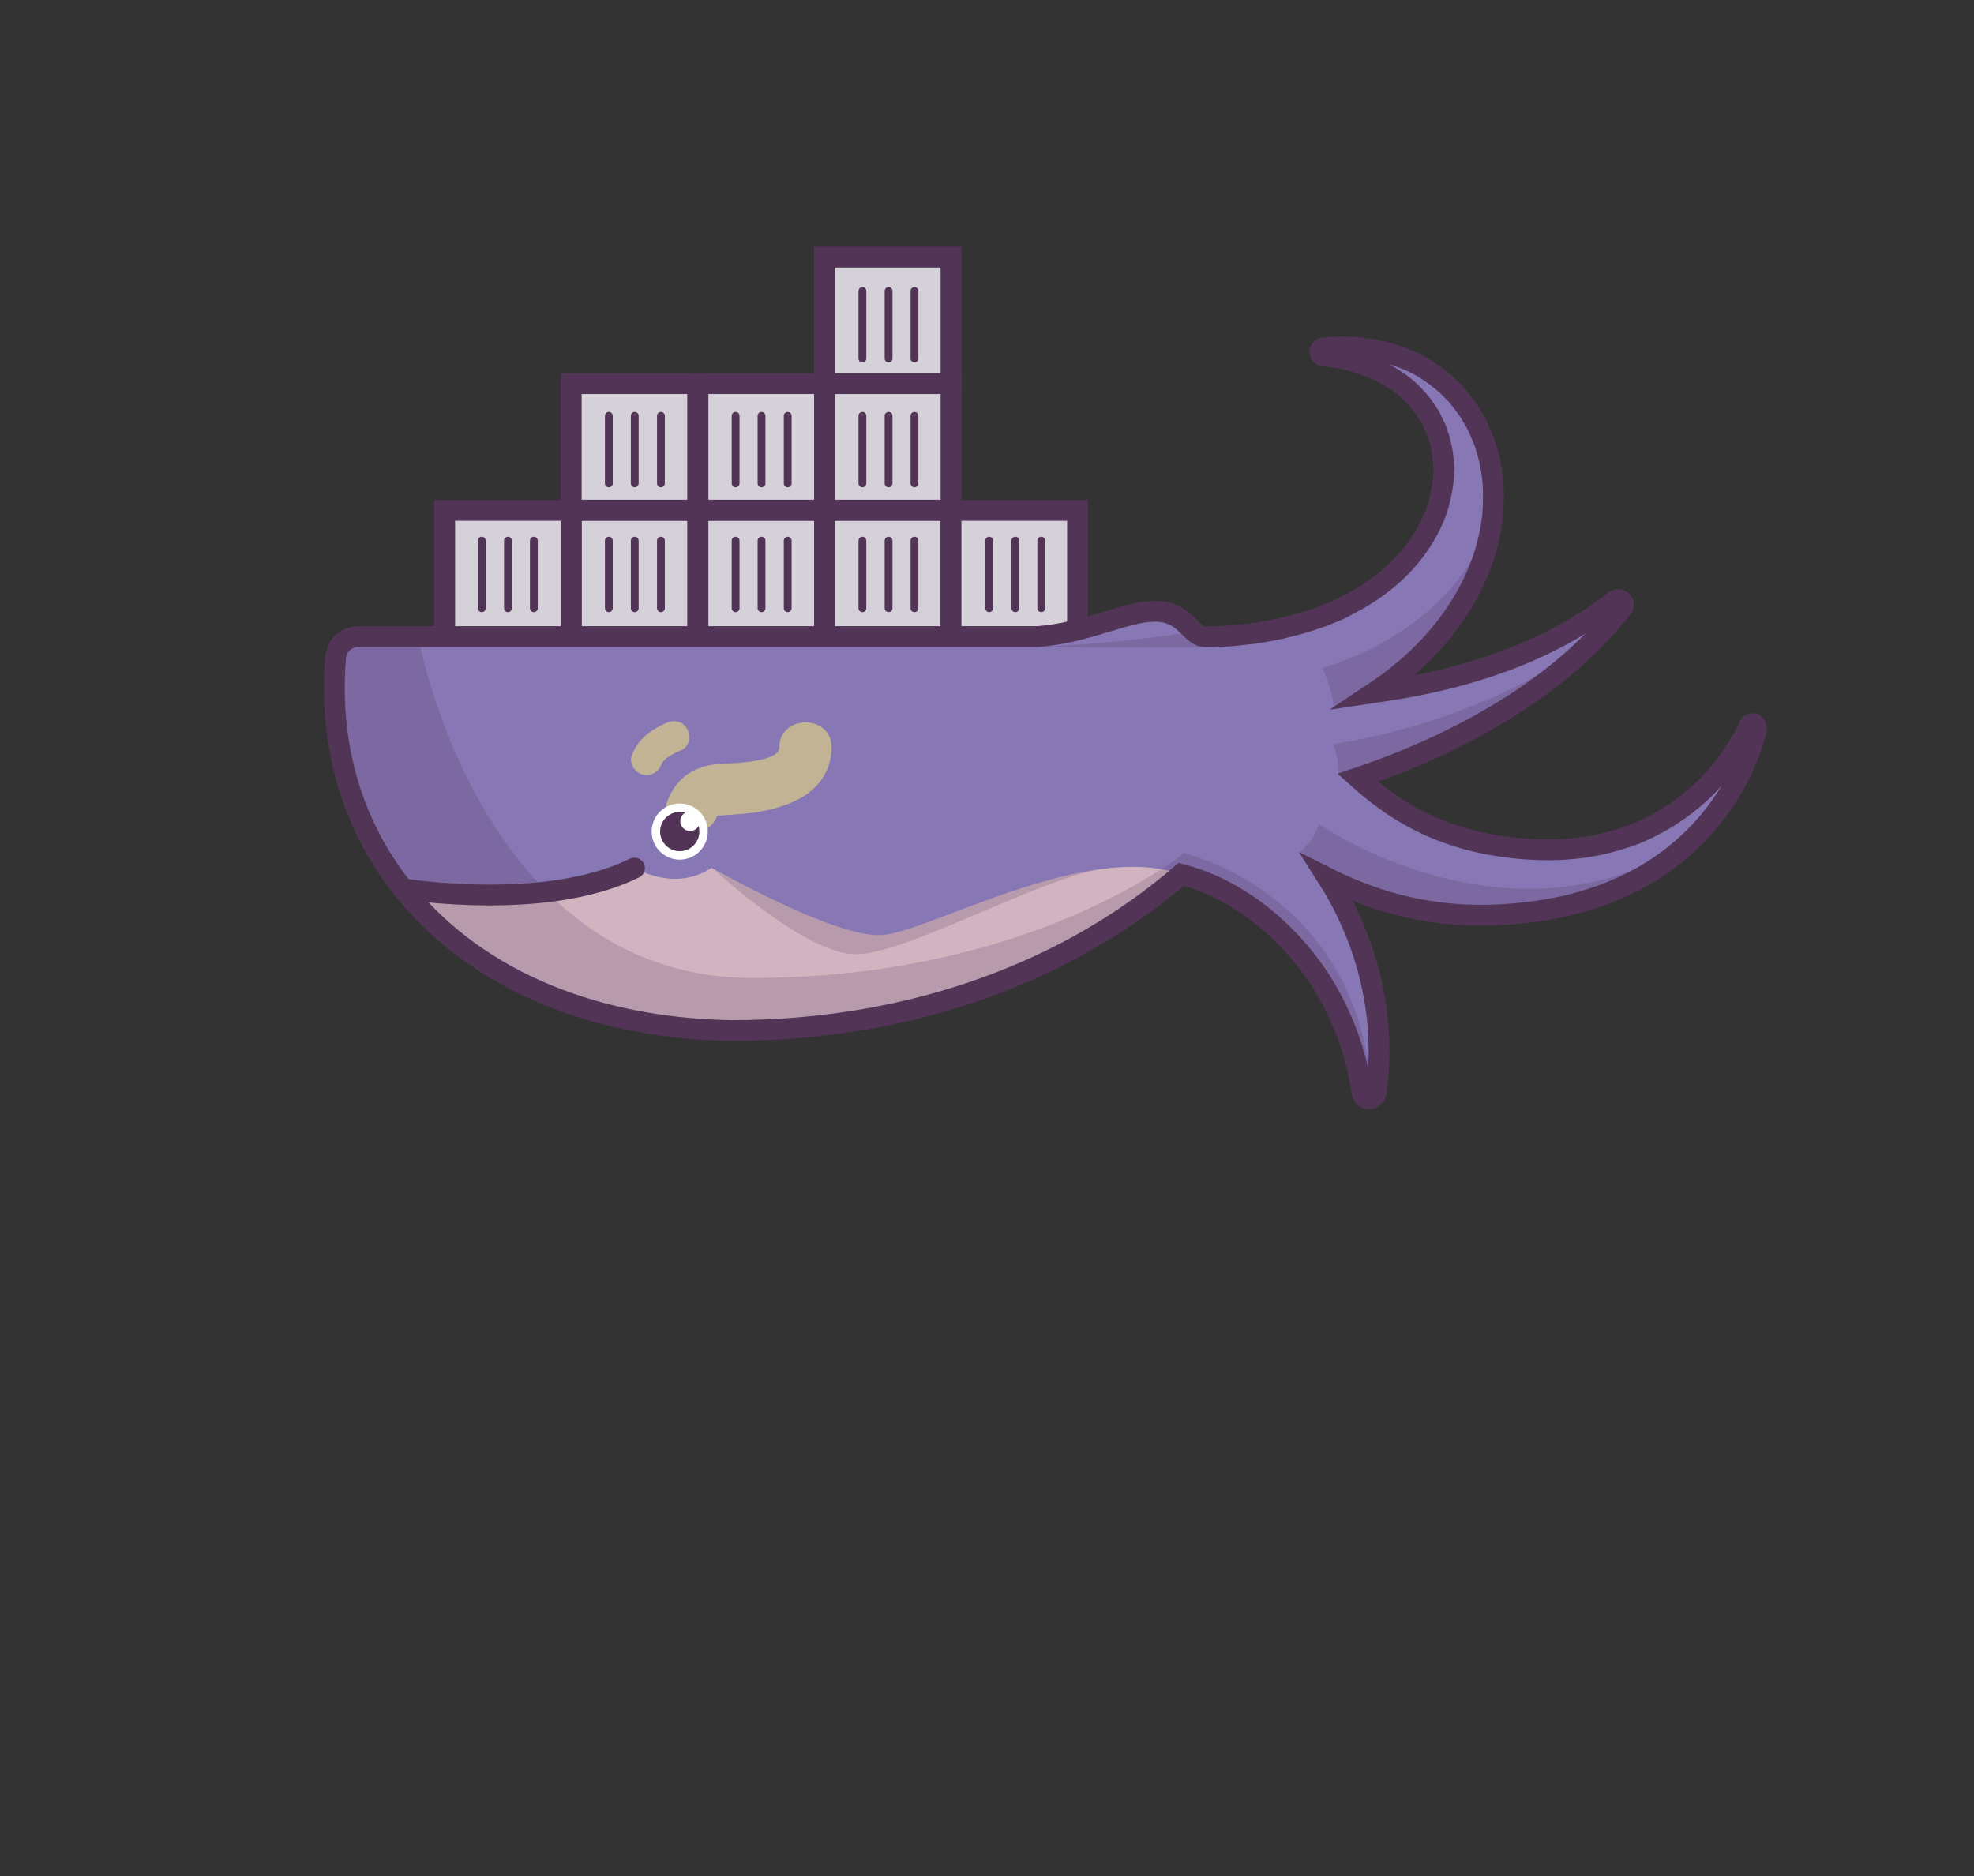 <?xml version="1.0" encoding="utf-8"?>
<!-- Generator: Adobe Illustrator 21.0.0, SVG Export Plug-In . SVG Version: 6.00 Build 0)  -->
<svg version="1.1" id="Layer_1" xmlns="http://www.w3.org/2000/svg" xmlns:xlink="http://www.w3.org/1999/xlink" x="0px" y="0px"
     viewBox="0 0 724 688.1" style="enable-background:new 0 0 724 688.1;" xml:space="preserve">
<rect x="0" y="0" width="724" height="688.1" fill="#333333" stroke="none"/>
<style type="text/css">
    .st0{fill:#D5D1D8;stroke:#513456;stroke-width:7.635;stroke-miterlimit:10;}
    .st1{fill:#513456;stroke:#513456;stroke-width:2.863;stroke-linecap:round;stroke-miterlimit:10;}
    .st2{clip-path:url(#SVGID_2_);fill:#D1B4C0;}
    .st3{opacity:0.2;clip-path:url(#SVGID_2_);fill:#513456;}
    .st4{fill:none;stroke:#513456;stroke-width:7.635;stroke-linecap:round;stroke-miterlimit:10;}
    .st5{opacity:0.5;fill:#FDF174;}
    .st6{fill:#FFFFFF;}
    .st7{fill:#523457;}
    .st8{fill:#513456;stroke:#513456;stroke-width:6;stroke-miterlimit:10;}
</style>
<rect x="209.5" y="187.2" class="st0" width="46.4" height="46.4"/>
<rect x="256" y="187.2" class="st0" width="46.4" height="46.4"/>
<rect x="302.4" y="187.2" class="st0" width="46.4" height="46.4"/>
<rect x="209.5" y="140.7" class="st0" width="46.4" height="46.4"/>
<rect x="256" y="140.7" class="st0" width="46.4" height="46.4"/>
<rect x="302.4" y="140.7" class="st0" width="46.4" height="46.4"/>
<rect x="348.8" y="187.2" class="st0" width="46.4" height="46.4"/>
<rect x="163.1" y="187.2" class="st0" width="46.4" height="46.4"/>
<g>
    <line class="st1" x1="176.7" y1="198.3" x2="176.7" y2="223.1"/>
    <line class="st1" x1="186.3" y1="198.3" x2="186.3" y2="223.1"/>
    <line class="st1" x1="195.8" y1="198.3" x2="195.8" y2="223.1"/>
</g>
<g>
    <line class="st1" x1="223.3" y1="198.3" x2="223.3" y2="223.1"/>
    <line class="st1" x1="232.8" y1="198.3" x2="232.8" y2="223.1"/>
    <line class="st1" x1="242.4" y1="198.3" x2="242.4" y2="223.1"/>
</g>
<g>
    <line class="st1" x1="269.8" y1="198.3" x2="269.8" y2="223.1"/>
    <line class="st1" x1="279.3" y1="198.3" x2="279.3" y2="223.1"/>
    <line class="st1" x1="288.9" y1="198.3" x2="288.9" y2="223.1"/>
</g>
<g>
    <line class="st1" x1="316.3" y1="198.3" x2="316.3" y2="223.1"/>
    <line class="st1" x1="325.9" y1="198.3" x2="325.9" y2="223.1"/>
    <line class="st1" x1="335.4" y1="198.3" x2="335.4" y2="223.1"/>
</g>
<g>
    <line class="st1" x1="223.3" y1="152.5" x2="223.3" y2="177.3"/>
    <line class="st1" x1="232.8" y1="152.5" x2="232.8" y2="177.3"/>
    <line class="st1" x1="242.4" y1="152.5" x2="242.4" y2="177.3"/>
</g>
<g>
    <line class="st1" x1="269.8" y1="152.5" x2="269.8" y2="177.3"/>
    <line class="st1" x1="279.3" y1="152.5" x2="279.3" y2="177.3"/>
    <line class="st1" x1="288.9" y1="152.5" x2="288.9" y2="177.3"/>
</g>
<g>
    <line class="st1" x1="316.3" y1="152.5" x2="316.3" y2="177.3"/>
    <line class="st1" x1="325.9" y1="152.5" x2="325.9" y2="177.3"/>
    <line class="st1" x1="335.4" y1="152.5" x2="335.4" y2="177.3"/>
</g>
<g>
    <line class="st1" x1="362.8" y1="198.3" x2="362.8" y2="223.1"/>
    <line class="st1" x1="372.4" y1="198.3" x2="372.4" y2="223.1"/>
    <line class="st1" x1="381.9" y1="198.3" x2="381.9" y2="223.1"/>
</g>
<g>
    <defs>
        <path id="SVGID_1_" d="M644.2,267.4c-1.2,5.3-3.1,10.2-5.3,15c-2.3,4.8-5,9.4-8.2,13.8c-6.3,8.8-14.4,16.5-23.8,22.6
            c-4.7,3-9.7,5.6-14.9,7.8c-5.2,2.2-10.6,3.8-16.1,5.3c-11,2.6-22.1,3.8-33.5,3.8c-11.4-0.1-23.1-1.7-34.5-5.2
            c-7.2-2.2-14.3-5.1-20.9-8.4c7.5,11.8,12.8,24.6,15.8,37.6c3.2,13.7,3.8,27.7,1.9,41.1c-0.2,1.4-1.5,2.4-2.9,2.2
            c-1.2-0.2-2-1.1-2.2-2.2l0,0c-1.9-12.8-6-24.8-11.9-35.5c-5.9-10.7-13.7-20-22.5-27.5c-8.8-7.5-18.8-13.1-28.8-16.2
            c-1.1-0.3-2.1-0.6-3.2-0.9c-39.6,34.2-96.6,57.3-165.1,57.3c-54.3-1-95.8-21.1-120.4-52.1c-18.5-23.3-27.3-52.7-24.6-84.9
            c0.4-4.2,4-7.5,8.2-7.5h249.3c18.6-1.5,32.3-9.3,42.9-9.3c11.7,0,12.8,9.3,18.6,9.3h2.4c0.2,0,0.5,0,0.7,0
            c2.2-0.1,4.4-0.1,6.6-0.3l6.5-0.7c2.2-0.2,4.3-0.6,6.5-1l3.2-0.6l1.6-0.3l1.5-0.4l6.3-1.6l6.1-2c2.1-0.6,4-1.6,5.9-2.3
            c1-0.4,2-0.8,2.9-1.3l2.8-1.5c7.5-3.9,14.4-8.9,20-15c5.6-6.1,10-13.3,12.5-21.3c1-4,1.9-8.1,1.9-12.3c0.2-2.1-0.2-4.2-0.4-6.3
            c-0.1-1-0.4-2-0.6-3.1c-0.2-1-0.4-2.1-0.8-3.1l-1-3c-0.4-1-0.9-1.9-1.4-2.9l-0.7-1.5c-0.2-0.5-0.6-0.9-0.9-1.4l-1.8-2.7
            c-2.7-3.4-5.8-6.7-9.7-9.2c-7.5-5.2-17-8.2-26.8-9.2c-0.8-0.1-1.4-0.8-1.3-1.6c0.1-0.7,0.6-1.2,1.3-1.3c10.1-1,20.9,0.1,30.9,4.4
            c5.1,2,9.7,5.3,14,8.9l3,3c0.5,0.5,1,1,1.5,1.6l1.3,1.7c0.9,1.1,1.8,2.3,2.6,3.5l2.2,3.7c0.8,1.2,1.3,2.6,1.9,3.9
            c0.6,1.3,1.2,2.7,1.7,4c0.8,2.8,1.8,5.6,2.2,8.5c1.2,5.8,1.2,11.7,0.8,17.6c-1.1,11.7-5.2,23.1-11.4,33.1
            c-6.1,10-14.2,18.8-23.2,26l-3.4,2.7c-1.2,0.9-2.4,1.6-3.6,2.5c-0.6,0.4-1.1,0.8-1.7,1.2c1.3-0.2,2.5-0.3,3.8-0.5
            c14.9-2.2,29.7-5.7,44-11c14.2-5.3,28-12.5,40.3-22.1c0.8-0.6,2-0.5,2.7,0.3c0.6,0.7,0.5,1.7,0,2.4c-10,12.6-22.4,23.6-36,32.8
            c-13.6,9.2-28.5,16.8-43.8,23.1c-5.7,2.3-11.4,4.4-17.2,6.4c6.8,6.1,13.7,11.2,21.4,15.2c7.7,4.1,16.2,7,25.3,8.9
            c9.1,1.8,18.6,2.6,27.9,2.2c4.7-0.3,9.3-0.8,13.9-1.8c4.6-1,9.1-2.3,13.5-4c8.7-3.6,16.9-8.8,24.1-15.5c3.6-3.4,6.8-7.1,9.8-11.1
            c2.9-4,5.6-8.4,7.6-12.9l0-0.1c0.3-0.7,1.1-1,1.8-0.7C644,266.1,644.3,266.8,644.2,267.4z"/>
    </defs>
    <use xlink:href="#SVGID_1_"  style="overflow:visible;fill:#8777B4;"/>
    <clipPath id="SVGID_2_">
        <use xlink:href="#SVGID_1_"  style="overflow:visible;"/>
    </clipPath>
    <path class="st2" d="M323.2,343c-17.2,1-62.2-24.7-62.2-24.7c-13.8,9.1-28.2,0-28.2,0c-32.7,16.1-84.1,7.7-85,7.6
        c24.5,30.9,66.1,51,120.4,52.1c68.5,0,125.5-23.1,165.1-57.3C398,308.2,340.3,342.1,323.2,343z"/>
    <path class="st3" d="M153.6,234.6c0,0,22.9,124.1,122.2,124.1c103.1,0,158.4-45.8,158.4-45.8s63,14.3,68.7,85.9
        c6.7,83.8,43.9,5.7,43.9,5.7l-70.3-91.9c0,0,4.9-3.2,7.3-10.3c0,0,83.4,58.2,154.1-7.8l8.2,73.7L669,236.5l-132.7,54.4L500,287
        l-9.2-2.7c0,0,0.4-5.7-1.8-11.4c9.4-1.3,63.1-10.6,100.8-43.1c58.3-50.3,36.3,0,36.3,0l-36.3-42c0,0-66.1,66.6-100.4,72.3
        c-1-8.3-4.5-15.1-4.5-15.1s61.1-15.3,64.9-72.5s154.6,0,154.6,0l24.8,335.9c0,0-731,3.8-736.8,3.8s-28.6-259.6-28.6-259.6
        L103,199.2L153.6,234.6z"/>
    <path class="st3" d="M313.9,350c18.4,0,65.4-27,90.1-31.3c-32,4.2-67.9,23.6-80.9,24.3c-15.7,0.9-54.6-20.4-61.2-24.1
        C268.7,325.1,297.2,350,313.9,350z"/>
    <path class="st3" d="M378.8,237.4h66.8l-9.5-5.7C436.1,231.7,418.9,235.5,378.8,237.4z"/>

        <use xlink:href="#SVGID_1_"  style="overflow:visible;fill:none;stroke:#513456;stroke-width:7.635;stroke-linecap:round;stroke-miterlimit:10;"/>
</g>
<path class="st4" d="M232.7,318.4c-32.7,16.1-84.1,7.7-85,7.6"/>
<path class="st5" d="M285.8,274.2c0,5.9-20.3,5.7-24,6.2c-8.4,1.2-14.1,5.7-17.1,13.6c-4.3,11.5,14.1,16.5,18.4,5.1
    c-0.1,0.2,11.1-0.7,13.3-1c5-0.8,9.8-1.9,14.5-4c8.4-3.7,14-10.5,14.1-20C305,261.9,285.9,261.9,285.8,274.2z"/>
<rect x="302.4" y="94.3" class="st0" width="46.4" height="46.4"/>
<circle class="st6" cx="249.3" cy="305" r="10.3"/>
<circle class="st7" cx="249.3" cy="305" r="7.2"/>
<circle class="st6" cx="253.1" cy="301.2" r="3.6"/>
<g>
    <line class="st1" x1="316.3" y1="106.7" x2="316.3" y2="131.5"/>
    <line class="st1" x1="325.9" y1="106.7" x2="325.9" y2="131.5"/>
    <line class="st1" x1="335.4" y1="106.7" x2="335.4" y2="131.5"/>
</g>
<path class="st5" d="M252,267.3c-1.7-2.9-5-3.4-7.8-2.1c-5.6,2.6-10.3,5.9-12.5,11.9c-1.1,2.9,1.2,6.3,4,7c3.2,0.9,6-1.1,7-4
    c-0.2,0.5,0.1-0.1,0.2-0.3c0.1-0.2,0.2-0.3,0.2-0.4c0,0,0.1-0.1,0.2-0.2c0.3-0.3,0.6-0.6,0.9-0.9c0.1-0.1,0.6-0.5,0.7-0.5
    c1.6-1.1,3.4-2,5.2-2.8C252.8,273.9,253.5,269.8,252,267.3z"/>
</svg>
